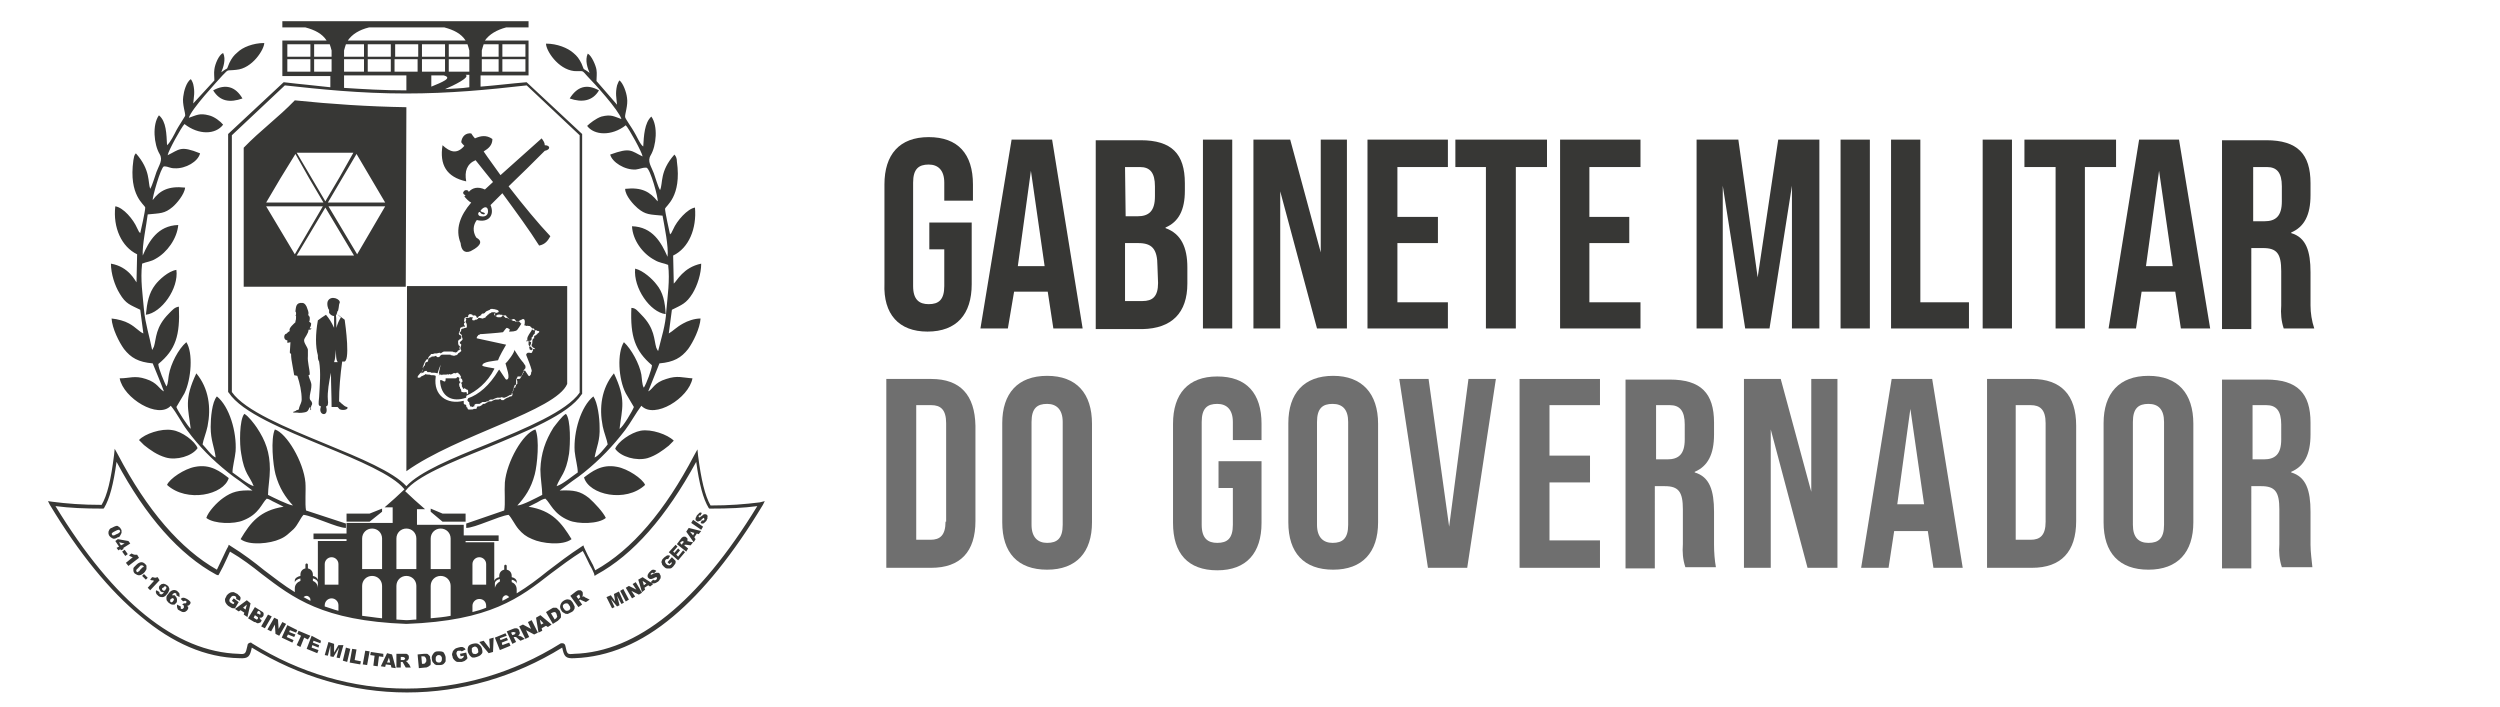 <?xml version="1.0" encoding="utf-8"?>
<!-- Generator: Adobe Illustrator 27.9.3, SVG Export Plug-In . SVG Version: 9.03 Build 53313)  -->
<svg version="1.1" id="logo" xmlns="http://www.w3.org/2000/svg" xmlns:xlink="http://www.w3.org/1999/xlink" x="0px" y="0px"
	 viewBox="0 0 401.1 113.5" style="enable-background:new 0 0 401.1 113.5;" xml:space="preserve">
<style type="text/css">
	.st0{fill:#373735;}
	.st1{fill:#6F6F6F;}
</style>
<g>
	<path class="st0" d="M148.8,53.2c4.7,0,7.1-2.8,7.1-7.6v-9.9h-6.8v4.3h2.4v5.9c0,2.2-0.9,2.9-2.5,2.9c-1.5,0-2.5-0.7-2.5-2.9V29.3
		c0-2.2,0.9-2.9,2.5-2.9c1.5,0,2.5,0.9,2.5,2.9v2.9h4.6v-2.6c0-4.9-2.4-7.6-7.1-7.6s-7.1,2.8-7.1,7.6v15.9
		C141.7,50.4,144.2,53.2,148.8,53.2z"/>
	<path class="st0" d="M148.8,53.2L148.8,53.2L148.8,53.2z"/>
	<path class="st0" d="M162.7,46.8h5.4l0.9,5.9h4.7l-4.9-30.3h-6.5l-5,30.3h4.4L162.7,46.8z M165.4,27.4l2.2,15.3h-4.3L165.4,27.4z"
		/>
	<path class="st0" d="M190.5,45.5L190.5,45.5v-2.6c0-3.2-1-5.4-3.5-6.3v-0.1c2.1-0.9,3.1-2.8,3.1-5.9v-1.2c0-4.7-2.1-6.9-7.1-6.9
		h-7.2v30.3h7.5C188,52.7,190.5,50.2,190.5,45.5z M180.5,26.8h2.4c1.6,0,2.4,0.9,2.4,3.1v1.6c0,2.4-1,3.2-2.8,3.2h-1.9L180.5,26.8
		L180.5,26.8z M185.8,45.4c0,2.2-0.9,2.9-2.5,2.9h-2.8V39h2.1c2.2,0,3.1,0.9,3.1,3.7L185.8,45.4z"/>
	<rect x="193" y="22.4" class="st0" width="4.7" height="30.3"/>
	<polygon class="st0" points="216.1,52.7 216.1,22.4 211.9,22.4 211.9,40.5 207,22.4 201.1,22.4 201.1,52.7 205.4,52.7 205.4,30.7 
		211.3,52.7 	"/>
	<polygon class="st0" points="232.3,48.5 224.2,48.5 224.2,39 230.7,39 230.7,34.8 224.2,34.8 224.2,26.8 232.3,26.8 232.3,22.4 
		219.4,22.4 219.4,52.7 232.3,52.7 	"/>
	<polygon class="st0" points="248.2,22.4 233.5,22.4 233.5,26.8 238.4,26.8 238.4,52.7 243.2,52.7 243.2,26.8 248.2,26.8 	"/>
	<polygon class="st0" points="263.2,48.5 255,48.5 255,39 261.4,39 261.4,34.8 255,34.8 255,26.8 263.2,26.8 263.2,22.4 250.3,22.4 
		250.3,52.7 263.2,52.7 	"/>
	<polygon class="st0" points="283.9,52.7 287.5,29.8 287.5,52.7 291.9,52.7 291.9,22.4 285.3,22.4 282,44.5 278.9,22.4 272.2,22.4 
		272.2,52.7 276.4,52.7 276.4,29.8 280,52.7 	"/>
	<rect x="295.3" y="22.4" class="st0" width="4.7" height="30.3"/>
	<polygon class="st0" points="308.1,22.4 303.4,22.4 303.4,52.7 315.9,52.7 315.9,48.5 308.1,48.5 	"/>
	<rect x="318.1" y="22.4" class="st0" width="4.7" height="30.3"/>
	<polygon class="st0" points="339.5,22.4 324.8,22.4 324.8,26.8 329.8,26.8 329.8,52.7 334.5,52.7 334.5,26.8 339.5,26.8 	"/>
	<path class="st0" d="M343.2,22.4l-4.9,30.3h4.4l0.9-5.9h5.4l0.9,5.9h4.7l-5-30.3H343.2z M344.3,42.7l2.1-15.3l2.2,15.3
		C348.5,42.7,344.3,42.7,344.3,42.7z"/>
	<path class="st0" d="M361.5,39.8h1.6c2.2,0,2.9,0.9,2.9,3.7V49c-0.1,1.3,0,2.5,0.4,3.7h4.9c-0.4-1.2-0.6-2.5-0.6-3.7v-5.3
		c0-3.4-0.7-5.6-3.1-6.3v-0.1c2.1-0.9,3.1-2.8,3.1-6v-1.9c0-4.7-2.1-6.9-7.1-6.9h-7.1v30.3h4.7V39.8H361.5z M361.5,26.8h2.2
		c1.6,0,2.4,0.9,2.4,3.1v2.4c0,2.4-1,3.2-2.8,3.2h-1.8V26.8z"/>
	<path class="st1" d="M149.4,60.8L149.4,60.8h-7.2v30.3h7.2c4.7,0,7.1-2.6,7.1-7.5V68.3C156.4,63.4,154.1,60.8,149.4,60.8z
		 M151.7,83.7c0,2.2-0.9,2.9-2.4,2.9H147V65h2.4c1.5,0,2.4,0.7,2.4,2.9V83.7z"/>
	<path class="st1" d="M168,60.3c-4.7,0-7.2,2.8-7.2,7.6v15.9c0,4.9,2.5,7.6,7.2,7.6c4.7,0,7.2-2.8,7.2-7.6V68
		C175.2,63.1,172.7,60.3,168,60.3z M170.5,84.2c0,2.2-0.9,2.9-2.5,2.9c-1.5,0-2.5-0.9-2.5-2.9V67.7c0-2.2,0.9-2.9,2.5-2.9
		c1.5,0,2.5,0.9,2.5,2.9V84.2z"/>
	<path class="st1" d="M195.4,78.3h2.4v5.9c0,2.2-0.9,2.9-2.5,2.9c-1.5,0-2.5-0.7-2.5-2.9V67.7c0-2.2,0.9-2.9,2.5-2.9
		c1.5,0,2.5,0.9,2.5,2.9v2.9h4.6V68c0-4.9-2.4-7.6-7.1-7.6l0,0c-4.7,0-7.1,2.8-7.1,7.6v15.9c0,4.9,2.4,7.6,7.1,7.6
		c4.7,0,7.1-2.8,7.1-7.6V74h-6.9V78.3z"/>
	<path class="st1" d="M213.9,60.3c-4.7,0-7.2,2.8-7.2,7.6v15.9c0,4.9,2.5,7.6,7.2,7.6c4.7,0,7.2-2.8,7.2-7.6V68
		C221.1,63.1,218.5,60.3,213.9,60.3z M216.3,84.2c0,2.2-0.9,2.9-2.5,2.9c-1.5,0-2.5-0.9-2.5-2.9V67.7c0-2.2,0.9-2.9,2.5-2.9
		s2.5,0.9,2.5,2.9V84.2z"/>
	<polygon class="st1" points="232.5,84.5 229.2,60.8 224.5,60.8 229.1,91.1 235.4,91.1 240,60.8 235.6,60.8 	"/>
	<polygon class="st1" points="243.8,91.1 256.7,91.1 256.7,86.7 248.6,86.7 248.6,77.4 255.1,77.4 255.1,73.1 248.6,73.1 248.6,65 
		256.7,65 256.7,60.8 243.8,60.8 	"/>
	<path class="st1" d="M275,87.4v-5.3c0-3.4-0.7-5.6-3.1-6.3v-0.1c2.1-0.9,3.1-2.8,3.1-6v-1.9c0-4.7-2.1-6.9-7.1-6.9h-7.1v30.3h4.7
		V78h1.6c2.2,0,2.9,0.9,2.9,3.7v5.6c-0.1,1.3,0,2.5,0.4,3.7h4.9C275.1,89.9,275,88.6,275,87.4z M270.3,70.5c0,2.4-1,3.2-2.8,3.2
		h-1.8V65h2.2c1.6,0,2.4,0.9,2.4,3.1V70.5z"/>
	<polygon class="st1" points="290.6,78.9 285.7,60.8 279.8,60.8 279.8,91.1 284.1,91.1 284.1,68.9 290,91.1 294.8,91.1 294.8,60.8 
		290.6,60.8 	"/>
	<path class="st1" d="M303.5,60.8l-4.9,30.3h4.4l0.9-5.9h5.4l0.9,5.9h4.7l-4.9-30.3C310.1,60.8,303.5,60.8,303.5,60.8z M304.4,80.9
		l2.1-15.3l2.2,15.3H304.4z"/>
	<path class="st1" d="M326,60.8L326,60.8h-7.2v30.3h7.2c4.7,0,7.1-2.6,7.1-7.5V68.3C333.1,63.4,330.7,60.8,326,60.8z M328.2,83.7
		c0,2.2-0.9,2.9-2.4,2.9h-2.4V65h2.4c1.5,0,2.4,0.7,2.4,2.9V83.7z"/>
	<path class="st1" d="M344.7,60.3c-4.7,0-7.2,2.8-7.2,7.6v15.9c0,4.9,2.5,7.6,7.2,7.6c4.7,0,7.2-2.8,7.2-7.6V68
		C351.9,63.1,349.4,60.3,344.7,60.3z M347.2,84.2c0,2.2-0.9,2.9-2.5,2.9s-2.5-0.9-2.5-2.9V67.7c0-2.2,0.9-2.9,2.5-2.9
		s2.5,0.9,2.5,2.9V84.2z"/>
	<path class="st1" d="M370.7,87.4v-5.3c0-3.4-0.7-5.6-3.1-6.3v-0.1c2.1-0.9,3.1-2.8,3.1-6v-1.9c0-4.7-2.1-6.9-7.1-6.9h-7.1v30.3h4.7
		V78h1.6c2.2,0,2.9,0.9,2.9,3.7v5.6c-0.1,1.3,0,2.5,0.4,3.7h4.9C370.9,89.9,370.7,88.6,370.7,87.4z M366,70.5c0,2.4-1,3.2-2.8,3.2
		h-1.8V65h2.2c1.6,0,2.4,0.9,2.4,3.1V70.5z"/>
</g>
<path class="st0" d="M26.8,77.8c0.4-1,2.8-2.6,4.5-2.9c2.5-0.5,4.1,0.8,5.4,1.8C35.9,79.4,30,80.7,26.8,77.8z M31.7,71.9
	c-0.4-1.1-2.5-2.7-4.1-2.9c-1.7-0.3-4.4,0.6-5.3,1.6l0.8,0.8c1,0.8,2.1,1.6,3.5,2C28.3,73.9,30.8,73.2,31.7,71.9z M24.9,45.7
	c-1,1.3-1.3,2.8-1.5,4.8c2.5-0.3,5.3-4.2,4.9-7.2C27,43.5,25.5,44.9,24.9,45.7z M17.8,42.3c0,1.6,0.6,3.5,1.4,4.8
	c1,1.7,1.7,1.8,3.3,2.6l0.5,3.8c-0.7-0.3-1.2-1-2.3-1.6c-0.7-0.4-1.8-0.7-2.8-0.8c0.1,1.6,1.2,3.8,2,4.9c1.1,1.4,2.3,2.1,4.6,2.3
	c0.6,1.5,1.3,3.1,1.8,4.5c-0.8-0.4-1-1.4-2.9-2c-1.8-0.6-2.6-0.1-4.2-0.1c0.6,3.2,6.2,6.6,8.2,4.4c1,1.2,1.7,2.7,2.6,3.9
	c2,2.7,4,4.7,6.6,6.8c0.5,0.4,1.3,1,1.9,1.4l2,1.5c-2.2-0.1-3.3,0.2-4.7,1.2c-1,0.7-2.4,2.2-2.7,3.2c1.3,1,4.5,1,5.9,0.4
	c2.6-1,3-2.8,3.8-3.5c0.5,0.1,0.8,0.4,1.3,0.6l1.4,0.7c-3.8,0.6-5.3,2.5-6.9,5.2c1.4,1.1,4.8,0.7,6.3,0c1-0.4,1.5-1,2.2-1.6
	c0.7-0.7,1.1-1.8,1.6-2.3c1.6,0.2,5.4,2.1,6.8,2.1V84l-6.4-2.1c-0.2-1.1,0-3.2-0.1-4.5c-0.3-3.3-3-7.9-4.9-8.5
	c-0.7,1.5-0.3,5.7,0.1,7.2c0.6,2.2,1.6,3.7,2.8,5c-0.8-0.1-3.2-1.3-4-1.7c0-1.1,0.3-2.7,0.3-4.1c0-2.7-0.7-4.6-2.1-6.7
	c-0.4-0.6-1.4-1.9-2-2.2c-0.8,0.9-0.8,4.9-0.5,6.4c0.5,3.3,1.4,3.6,2,5.2c-1-0.3-2.5-1.6-3.4-2.2c0-0.9,0.4-2.3,0.5-3.4
	c0.2-3.1-1-7.2-3-8.8c-0.8,0.9-1,3.5-1,4.9c0,2.2,0.6,3.2,0.8,4.9c-0.6-0.2-1.6-1.6-2.1-2.1c0.1-0.7,0.6-1.9,0.8-2.9
	c0.6-3,0.2-6.1-1.8-8.5c-2,4.2-1.3,5.6-0.9,8.9c-0.4-0.3-2.1-2.9-2.3-3.5l1.3-2.2c1.1-2.3,1.4-6.5,0.3-8.2c-1.3,1.1-2.5,3.5-2.8,5.2
	C27,60.5,27,61.6,26.7,62c-0.3-0.6-1.3-2.9-1.3-3.6c2.8-2.3,3.5-4.6,3.3-9.2c-0.7,0.1-1,0.5-1.6,1.1c-2.2,2.2-2,4-2.4,5.3L24.5,56
	c0,0,0,0.1-0.1,0.1c-0.4-2.1-1.1-4.2-1.3-6.4c-0.2-2.4-0.6-4.8-0.3-7.4c0.7-0.3,1.4-0.3,2.2-0.8c1.8-1,3.4-3.2,3.6-5.4
	c-3.3,0.1-4.7,2.6-5.7,4.9c-0.1-1.7,0.6-4.9,0.8-6.6c2-0.2,2.7-0.1,4-1.2c0.6-0.5,1.9-2,2-3.1c-2.7-0.3-4.1,0.5-5.2,2
	c-0.1-0.3,1.3-5.3,1.8-5.4h0.2c0.4,0,0.8,0.3,1.5,0.3c1.8,0.1,3.8-1.1,4.1-2.4c-3.2-1.3-3.3-0.6-5.2,0.3c0.1-0.7,2.2-4.5,2.7-5
	c2.3,1.8,5,1.7,6.2,0.1c-0.4-0.5-1.4-1.3-2.3-1.5c-1.5-0.4-2,0-3.2,0.4c0.4-1.4,4.5-5.8,5.4-6.8c1.1-1.1,0.5-0.7,2.2-0.9
	c2.6-0.2,4.5-3.3,4.5-4.3c-1.8,0-3.5,0.7-4.3,1.5c-0.6,0.5-0.9,0.9-1.3,1.7c-0.6,1.4,0,0.5-1.3,1.5c0.3-0.7,0.8-2.1,0.3-3.1
	c-0.7,0.3-1.3,1.8-1.4,2.6c-0.1,0.7,0,1.1,0,1.8L31,16.6c0.1-1.1,0.3-1.8,0-3.1c-0.1-0.3-0.1-0.3-0.2-0.5s-0.1-0.2-0.2-0.3
	c-0.7,0.5-1.1,1.9-1.2,2.8c-0.2,1.2,0.4,2.7,0.3,3.1c-0.1,0.2-1.2,1.9-1.4,2.3c-0.3,0.6-1,2-1.5,2.4c-0.1-1.8-0.1-3.8-1.3-4.8
	c-1.1,1.5-0.8,4.7,0.1,6.2c0.6,1-0.1,1.8-0.5,2.9c-0.3,0.8-0.6,2-1,2.7c-0.4-1,0.1-3-2.3-5.7c-0.3,0.3-0.3,0.6-0.4,1.1
	c-0.8,5.7,1.8,7.1,1.9,7.6c0,0.6-0.7,3.7-0.8,4.1l-0.1-0.1l-0.1-0.1L22,36.6c-0.6-1.4-2.2-3.3-3.5-3.5c-0.4,3.4,1,6.5,3.5,7.7
	l-0.1,4.5C21.7,45.1,20.7,42.8,17.8,42.3z M34.2,14.5c1.1,1.8,2.7,2,4.7,1.3C37.8,13.9,36.2,13.4,34.2,14.5z M93.7,76.6
	c0.8,2.8,6.7,4.1,9.8,1.2c-0.4-1-2.8-2.6-4.5-2.9C96.5,74.4,94.9,75.7,93.7,76.6z M107.3,71.5l0.8-0.8c-1-1-3.6-1.9-5.3-1.6
	c-1.6,0.3-3.7,1.8-4.1,2.9c0.9,1.3,3.4,2,5.2,1.5C105.2,73.1,106.3,72.3,107.3,71.5z M106.8,50.4c-0.1-1.9-0.4-3.5-1.5-4.8
	c-0.6-0.8-2.1-2.2-3.4-2.5C101.6,46.2,104.3,50.1,106.8,50.4z M92.1,11.4c1.7,0.1,1.1-0.3,2.2,0.9c1,1,5,5.4,5.4,6.8
	c-1.2-0.4-1.6-0.8-3.2-0.4c-0.9,0.3-1.9,1.1-2.3,1.5c1.1,1.5,3.9,1.7,6.2-0.1c0.5,0.5,2.6,4.3,2.7,5c-1.9-0.9-1.9-1.5-5.2-0.3
	c0.3,1.2,2.3,2.5,4.1,2.4c0.7-0.1,1.1-0.3,1.5-0.3h0.2c0.6,0,2,5.1,1.8,5.4c-1.2-1.5-2.5-2.3-5.2-2c0,1.1,1.4,2.6,2,3.1
	c1.3,1.1,2,1,4,1.2c0.3,1.7,1,5,0.8,6.6c-1-2.3-2.4-4.8-5.7-4.9c0.1,2.2,1.7,4.4,3.6,5.4c0.8,0.5,1.5,0.5,2.2,0.8
	c0.3,2.5-0.1,5-0.3,7.4c-0.1,2.3-0.8,4.3-1.3,6.4l-0.1-0.1l-0.2-0.4c-0.4-1.3-0.2-3.1-2.4-5.3c-0.6-0.6-0.9-1.1-1.6-1.1
	c-0.2,4.6,0.6,6.9,3.3,9.2c0,0.6-0.9,3-1.3,3.6c-0.3-0.4-0.3-1.5-0.4-2.1c-0.3-1.7-1.6-4.1-2.8-5.2c-1.1,1.7-0.9,5.9,0.3,8.2
	l1.3,2.2c-0.2,0.6-1.8,3.3-2.3,3.5c0.4-3.3,1.1-4.7-0.9-8.9c-2,2.4-2.4,5.5-1.8,8.5c0.2,1,0.7,2.2,0.8,2.9c-0.4,0.5-1.5,1.9-2.1,2.1
	c0.3-1.7,0.9-2.7,0.8-4.9c0-1.4-0.3-3.9-1-4.9c-2,1.6-3.2,5.7-3,8.8c0.1,1.1,0.5,2.5,0.5,3.4c-0.9,0.6-2.4,1.9-3.4,2.2
	c0.6-1.6,1.5-2,2-5.2c0.2-1.5,0.3-5.5-0.5-6.4c-0.6,0.3-1.6,1.7-2,2.2c-1.3,2.1-2,4.1-2.1,6.7c0,1.4,0.3,3,0.3,4.1
	c-0.8,0.4-3.2,1.7-4,1.7c1.2-1.3,2.2-2.7,2.8-5c0.4-1.5,0.8-5.7,0.1-7.2c-2,0.6-4.6,5.2-4.9,8.5c-0.1,1.4,0.1,3.4-0.1,4.5L74.8,84
	v0.7c1.4,0,5.2-1.9,6.8-2.1c0.5,0.5,1,1.6,1.6,2.3c0.6,0.7,1.2,1.2,2.2,1.6c1.5,0.7,4.9,1.1,6.3,0c-1.6-2.6-3.1-4.6-6.9-5.2l1.4-0.7
	c0.5-0.3,0.8-0.5,1.3-0.6c0.8,0.7,1.3,2.5,3.8,3.5c1.4,0.6,4.7,0.6,5.9-0.4c-0.4-0.9-1.8-2.4-2.7-3.2c-1.4-1.1-2.4-1.3-4.7-1.2
	l2-1.5c0.6-0.4,1.4-1,1.9-1.4c2.6-2.1,4.6-4.2,6.6-6.8c0.9-1.2,1.7-2.7,2.6-3.9c2.1,2.2,7.6-1.2,8.2-4.4c-1.6-0.1-2.4-0.5-4.2,0.1
	c-2,0.6-2.1,1.6-2.9,2c0.6-1.5,1.2-3,1.8-4.5c2.3-0.2,3.5-0.9,4.6-2.3c0.8-1.1,1.9-3.3,2-4.9c-1,0-2.1,0.4-2.8,0.8
	c-1.1,0.6-1.6,1.2-2.3,1.6l0.5-3.8c1.6-0.8,2.3-1,3.3-2.6c0.8-1.3,1.4-3.2,1.4-4.8c-2.9,0.6-3.9,2.8-4.4,3.2L108,41
	c2.5-1.2,3.8-4.3,3.5-7.7c-1.2,0.2-2.9,2.1-3.5,3.5l-0.3,0.6l-0.1,0.1l-0.1,0.1c-0.1-0.4-0.8-3.6-0.8-4.1c0.1-0.5,2.7-1.9,1.9-7.6
	c0-0.4-0.1-0.8-0.4-1.1c-2.4,2.7-1.8,4.6-2.3,5.7c-0.4-0.7-0.7-1.9-1-2.7c-0.4-1.1-1.1-1.9-0.5-2.9c0.9-1.5,1.2-4.7,0.1-6.2
	c-1.1,1-1.2,3.1-1.3,4.8c-0.5-0.3-1.1-1.8-1.5-2.4c-0.2-0.4-1.4-2.1-1.4-2.3c-0.1-0.4,0.5-1.9,0.3-3.1c-0.1-0.9-0.6-2.3-1.2-2.8
	c-0.1,0.1-0.1,0.1-0.2,0.3s-0.1,0.3-0.2,0.5c-0.3,1.3-0.1,2,0,3.1L95.7,13c0-0.7,0.1-1.1,0-1.8s-0.8-2.3-1.4-2.6
	c-0.5,1.1,0,2.4,0.3,3.1c-1.3-1-0.7-0.1-1.3-1.5C92.9,9.4,92.6,9,92,8.5C91.1,7.7,89.4,7,87.6,7C87.6,8.1,89.5,11.1,92.1,11.4z
	 M96.1,14.5c-2-1.1-3.5-0.6-4.7,1.3C93.4,16.5,95.1,16.2,96.1,14.5z M49.9,61.4c-0.1-0.4-0.3-0.7-0.4-1.2l0.2-0.1c0-0.9-0.4-2-0.3-3
	c0-0.3,0-0.7,0-1c-0.1-0.5-0.7-1.1-0.6-1.6c0.1-0.4,0.7-1,0.7-1.6c0.3,0,0.4,0,0.5-0.3c-0.1,0.1,0,0.1-0.3,0.1
	c0-0.2,0.2-0.3,0.2-0.6c0.1-0.3-0.1-0.3-0.3-0.5c0-0.1,0.1,0,0.1-0.5l0,0l0,0l0,0c0-0.5-0.1-0.2-0.2-0.5c-0.1-0.2,0-0.1,0-0.4
	c0-0.1-0.1-0.5-0.2-0.7c-0.1-0.4-0.4-0.9-0.8-0.9c-1.1-0.1-1,0.8-1.1,1.3c0,0.2,0,0.1,0,0.1s0.1,0,0.1,0.3c0,0.2,0,0.2-0.1,0.3
	c0.1,0.2,0.1-0.1,0.1,0.1c0,0.2,0,0.7-0.1,0.8l0,0l0,0v0.2c-0.2,0.2-1.2,1-0.9,1.4l-0.3,0.2c-0.1,0.1,0,0-0.1,0.1
	c-0.1,0.2-0.3,0.1-0.4,0.3c-0.2,0.3-0.1,0.9,0.4,0.9V55c0.2,0,0.4-0.1,0.5-0.1c0,0.4-0.1,1.3-0.1,1.6s0.1,0.1,0.2,0.3
	c0,0.7,0.1,1.1,0.2,1.7c0.1,0.6,0.2,1.1,0.3,1.7l0.5,0.1c0.4,1.2,0.7,2.5,0.7,3.8c0,0.5-0.3,0.9-0.4,1.3c-0.1,0.4,0,0.3-0.4,0.4
	C47.4,66,47.2,66,47,66.1l0.1,0.1c0.1,0,0.1,0,0.2,0c0.1,0,0.2,0,0.4,0l0,0l0,0l0,0l0,0l0,0c0.3,0.1,1.1,0,1.4-0.1
	c0.5-0.2,0.4-0.7,0.7-0.8v0.5c0.2-0.1,0.1,0.1,0.1-0.2c0-0.1,0-0.1,0-0.3c0-0.3,0.4-0.4,0-1C49.3,63.9,50.2,62.3,49.9,61.4z
	 M55.7,65.3c0.1,0.1,0.1,0.3-0.2,0.4s-0.6,0.1-0.9,0c-0.3-0.1-0.3-0.4-0.5-0.4c-0.3,0-0.6,0-0.9,0c0-1.8-0.1-3.6-0.1-5.5
	c-0.3,1.4-0.6,3.1-0.5,4.3c0.1,0.7,0,1.1-0.3,1.1c0.6,1.8-1.4,1.5-0.8,0c-0.5-0.1-0.4-0.4-0.3-1.5c0.1-2,0.3-3.9,0-5.7
	C51,57.7,51,57.4,51,57c-0.4-1.4-0.4-3.4,0-5.6c0.4-0.3,0.8-0.6,1.3-0.9c0.5,0.6,0.9,1.2,1.3,2.1c0-0.6,0-1.2,0-1.9
	c-0.3,0-0.6-0.2-0.8-0.5c0-0.2,0-0.3,0-0.5c-0.2-0.1-0.4-1-0.2-1.4c0.5-1,2.1-0.3,1.9,0.3c-0.2,0.3-0.1,1.3-0.4,1.4
	c0,0.2,0,0.2-0.1,0.4c0,0,0,0.1-0.1,0.2c0.1,0.6,0,1.3,0.1,2c0.1-0.6,0.4-1.2,0.7-1.7c-0.2-0.1-0.5-0.4-0.6-0.5
	c0.4,0.3,0.8,0.6,1.2,0.9c0.1,0.7,1,7.1-0.2,6.7c-0.1,0-0.1,0-0.2,0c-0.3,2.1-0.5,4.5-0.5,6.4c0.3,0.2,0.3,0.3,0.6,0.5
	C55.2,65.1,55.5,65.3,55.7,65.3z M54.2,58.1c-0.3-0.3-0.3-1.2-0.3-2c-0.1,0.8-0.1,1.5-0.3,2C53.7,58.1,54,58.1,54.2,58.1z M71,23.3
	c1.2,1.1,2.3,1.5,3.5,0.1c-0.2-0.2-0.4-0.4-0.5-0.6c0.1-0.9,0.7-1.5,1.6-1.4c0.2,0.3,0.4,0.6,0.6,0.8c0.9-0.4,1.8-0.6,2.8,0.1
	c0,1-0.6,1.5-1.4,2c0.8,1.2,1.8,2.5,2.7,3.8c2.2-2,4.4-3.9,6.6-5.9c0.3,0.4,0.5,0.7,0.5,1.1c0.9,0,1,0.7,0,0.9
	c-1.9,1.9-3.8,3.8-5.8,5.7c2.4,3.1,4.8,6,6.7,8c-0.4,0.7-0.8,1.3-1.8,1.5C85,37,82.8,34,80.6,31c-0.6,0.6-1.3,1.3-1.9,1.9
	c0.7,1.6-0.3,2.9-2.2,2.4c-0.6,0.8-0.7,1.8-0.1,2.8c0.5,0.3,1,0.7,0.3,1.4c-0.3,0.3-0.8,0.6-1.2,0.8c-1,0.4-1.5-0.2-1.6-1.3
	c-0.9-2.2-0.1-4.4,1.7-6.5c-0.3-0.1-0.9-0.7-1.1-1l0.2-0.2c-0.2,0-0.4-0.2-0.4-0.4c0.1-0.2,0.2-0.4,0.5-0.4c0.2,0,0.4,0.1,0.4,0.3
	l0,0c0.6-0.7,1.5-0.9,2.6-0.4c0.4-0.4,0.9-0.8,1.3-1.2c-1-1.2-1.9-2.4-2.8-3.5c-1.4,0.6-1.8,1.8-1.5,3.4
	C71.6,28.4,70.5,26.4,71,23.3z M78.3,33.9c0-0.9-0.7-0.8-1.2-0.1c0,0.1,0.1,0.2,0.5,0.3c0.3,0.1,0.2,0.3,0,0.3
	c-0.4-0.1-0.4-0.1-0.6-0.4c-0.4,0-0.4,0.7,0.2,0.7C77.6,34.8,78.3,34.7,78.3,33.9z M65.2,17.2L65.1,46h-26c0-7.2,0-15.1,0-22.3
	c2.7-2.8,5.5-4.8,8.2-7.6C53.1,16.7,59.1,17.1,65.2,17.2z M47.6,24.5l2.3,3.9l2.3,3.9l2.3-3.9l2.2-3.9h-4.6H47.6z M42.7,32.5h4.6
	h4.6l-2.3-3.9l-2.2-3.9L45,28.6L42.7,32.5z M47.3,40.8l4.5-7.7h-9.1L47.3,40.8z M56.8,41l-4.6-7.7L47.6,41H56.8z M61.8,33.1h-9.1
	l4.6,7.7L61.8,33.1z M61.8,32.5l-2.3-3.9l-2.3-3.9l-2.3,3.9l-2.3,3.9h4.6H61.8z M61.3,81.6l-2,0.8h-3.7v1.3h3.7l2-1.6V81.6z
	 M69.1,82.1l1.9,1.6h3.7v-1.3H71l-1.9-0.8V82.1z M74.8,62.9C74.7,62.9,74.7,62.9,74.8,62.9C74.7,62.9,74.7,62.9,74.8,62.9L74.8,62.9
	c-0.2,0-0.3,0.1-0.6,0c0,0,0,0-0.1,0C74,62.8,74,62.8,74,62.7c0-0.1,0-0.2-0.1-0.3s-0.1-0.2-0.1-0.3l0,0l0,0c0,0,0,0-0.1-0.1
	c0,0,0,0,0-0.1c-0.1-0.2,0-0.5,0.2-0.6l0,0c-0.2-0.1-0.3-0.2-0.2-0.6c0,0,0,0,0-0.1l0,0l0,0l0,0c-0.1,0-0.1,0-0.1-0.1l0,0l0,0
	c0,0-0.1,0.1-0.2,0h-0.1c0,0,0,0,0,0.1c-0.1,0.1-0.1,0.1-0.3,0.1h-0.1c0,0,0,0-0.1,0s-0.3,0-0.4,0s-0.1,0-0.3,0l0,0c0,0,0,0-0.1,0
	c0,0,0,0-0.1,0s-0.1,0-0.2,0h-0.1c-0.1,0-0.1,0-0.1,0v0.1c0,0.1,0,0.3-0.1,0.4h-0.1c-0.1,0-0.2-0.1-0.3-0.1c0,0,0-0.1-0.1-0.1
	s-0.1,0-0.2,0h-0.1c0.1,2.7,2,3.6,4.2,2.8c0-0.2,0-0.3,0.1-0.4c0,0,0,0,0-0.1s0.1-0.1,0.1-0.1l0,0c0,0,0,0-0.1,0
	C74.9,62.9,74.8,62.9,74.8,62.9z M84.5,54.8c0.1,0,0.2-0.2,0.3-0.1c0.1,0,0.4,0.2,0.4,0.2c0.1,0.1-0.2,0.7-0.3,0.8
	c0,0.1,0.1,0.3,0.1,0.4c0.1,0,0.1,0,0.3,0.1l0,0c0-0.1,0.1-0.2,0.3-0.2c0.1,0,0.1,0,0.1,0c0.1,0,0.1,0,0.2,0c0,0,0,0,0.1,0l0,0
	c0,0,0,0-0.1,0s-0.1-0.1-0.1-0.1l-0.2-0.1c-0.1-0.1-0.2-0.1-0.2-0.2l0,0c0,0-0.1,0-0.1-0.1v-0.1c0-0.1,0-0.2,0.1-0.3c0,0,0,0,0-0.1
	c0-0.2,0-0.6,0.2-0.7l0,0h0.1c0-0.1,0-0.2,0-0.3l0,0l0,0c0,0,0-0.2,0.3-0.2c0-0.1,0.1-0.1,0.2-0.2l0,0c0-0.1,0.1-0.1,0.2-0.2
	c0,0,0,0,0.1-0.1c0-0.1,0-0.1,0.1-0.1l0,0c-0.1,0-0.1,0-0.2-0.1l0,0l0,0c0,0,0,0-0.1,0s-0.1,0-0.2-0.1c-0.1,0-0.2,0-0.3,0h-0.1l0,0
	l0,0l0,0c-0.1,0-0.2,0-0.2-0.1h-0.1l0,0h-0.1V53c-0.2,0.3-0.7,1-0.7,1.3c0,0.1,0,0.3,0,0.4C84.3,54.4,84.5,54.8,84.5,54.8z
	 M81.1,58.3c0.1,0.5,0.9,2.5,0.2,2.6c-0.1,0-0.1,0-0.2-0.1c-0.3-0.5-0.7-1-1-1.5C80,59.4,80,59.4,80,59.4c-1.5,2.5-3.2,3.9-4.9,4.5
	l0,0c0,0.1,0,0.1-0.1,0.2c0,0,0,0,0,0.1c0,0,0,0,0,0.1l0,0c0.1,0,0.1,0.1,0.1,0.1s0,0,0.1,0.1c0.1,0,0.1,0.1,0.1,0.2l0,0v0.1v0.1
	c0.1,0,0.1,0.1,0.1,0.2c0,0,0,0,0,0.1c0,0,0,0,0.1,0h0.1c0,0,0.1,0,0.1,0.1c0.1,0,0.1,0,0.1,0s0.1-0.1,0.2-0.1c0,0,0,0,0.1,0
	c0,0,0,0,0-0.1s0-0.2,0.1-0.2c0.1-0.1,0.1-0.1,0.2-0.1l0,0c0.1,0,0.1,0,0.2,0l0,0c0,0,0.1,0,0.2,0h0.1c0.1,0,0.1-0.1,0.2-0.1
	c0.1-0.1,0.2-0.1,0.3-0.2c0.1,0,0.1,0,0.2,0s0.1,0,0.2,0c0,0,0,0,0.1,0c0.1-0.1,0.2-0.1,0.3-0.1c0.1,0,0.1-0.1,0.2-0.1
	c0,0,0.1,0,0.1-0.1c0.1-0.1,0.2-0.1,0.4-0.1H79c0,0,0,0,0.1,0c0.1-0.1,0.6-0.3,0.7-0.3l0,0h0.1c0.1,0,0.1,0,0.2,0s0.1,0,0.2,0l0,0
	c0.1-0.1,0.3-0.1,0.4,0h0.1c0.1,0,0.1,0,0.2,0c0.1-0.1,0.3-0.1,0.4-0.2c0.1,0,0.1-0.1,0.2-0.1s0.1,0,0.1-0.1c0,0,0,0,0.1,0l0.3-0.1
	c0,0,0-0.1,0-0.2c0-0.1,0.1-0.1,0.1-0.1l0,0l0,0l0,0c0-0.1,0-0.2,0.1-0.3c0,0,0,0,0-0.1l0.1-0.3c0-0.1,0-0.1,0.1-0.2l0,0V62
	c0-0.1,0-0.1,0.1-0.2c0.1-0.1,0.2-0.1,0.3-0.1c0,0,0-0.1,0.1-0.1l0,0c0,0,0,0,0-0.1v-0.1c0-0.1,0-0.1,0-0.2l0,0c0,0,0,0,0-0.1
	c-0.1-0.1-0.1-0.1-0.1-0.2c0-0.1,0-0.1,0-0.2c0-0.1,0.1-0.1,0.1-0.1s0,0,0-0.1s0.1-0.1,0.2-0.1c0.2,0,0.3,0,0.4,0h0.1c0,0,0,0,0-0.1
	l0.1-0.2c0,0,0,0,0-0.1s0.1-0.1,0.2-0.2l0,0c0-0.1,0-0.1,0-0.2c0-0.1,0-0.2,0.1-0.3c0,0,0,0,0.1-0.1l0,0l0,0c0-0.1,0.1-0.1,0.1-0.1
	s0,0,0-0.1s0-0.1,0-0.2c0,0,0,0,0-0.1c-0.1-0.2-0.3-0.4-0.4-0.6L83.8,58c-0.5-0.6-0.9-1.3-1.3-1.9C82.7,56.4,81.4,58.1,81.1,58.3z
	 M73.5,54.9C73.5,54.8,73.5,54.8,73.5,54.9C73.5,54.9,73.5,54.9,73.5,54.9z M65.2,75.6c0-9.9,0.1-19.8,0.1-29.7c8.6,0,17.1,0,25.7,0
	c0,5.2,0,10.5,0,15.7C89.2,65.9,73.3,69.8,65.2,75.6z M67,60.5c0,0.1,0.1,0.1,0.2,0.1c0.2,0,0.3-0.1,0.3-0.1c0-0.1,0.1-0.1,0.3-0.2
	c0.2-0.1,0.2-0.1,0.4-0.2c0,0,0,0,0.1-0.1c0.1,0.1,0.2,0.1,0.5,0.1c0.1,0,0.1,0,0.1,0c0.1,0,0.2,0.1,0.3,0.1c0.1,0,0.3,0,0.3,0
	c0.1,0,0.2,0,0.4,0.1c0,0.1,0,0.1,0,0.2l0,0c-0.4,2.9,1.8,4.5,4.5,3.8c0,0.1,0,0.3,0,0.4l0,0l0,0c0,0.1,0.1,0.2,0.2,0.2h0.1
	c0,0,0,0.1,0.1,0.1v0.1c0,0.2,0.1,0.3,0.2,0.3c0,0.1,0,0.3,0.2,0.3c0.1,0,0.2,0,0.3,0h0.1c0.2,0,0.3,0,0.4-0.1c0.1,0,0.1,0,0.2,0
	s0.2,0,0.2,0s0.1-0.1,0.1-0.2s0.1-0.1,0.1-0.2c0.1,0,0.1,0,0.2,0h0.1c0.3-0.1,0.4-0.2,0.5-0.3l0.1-0.1h0.1c0.1,0,0.2,0,0.3-0.1l0,0
	c0,0,0.1,0,0.1-0.1l0,0l0,0h0.1c0.1,0,0.1,0,0.1-0.1l0,0c0.1,0,0.2-0.1,0.2-0.1c0.1,0,0.1,0,0.2,0c0.2,0,0.3,0,0.4-0.1
	c0,0,0.4-0.2,0.5-0.2s0.1,0,0.2,0h0.1c0.2,0,0.3,0,0.4-0.1l0,0c0,0,0,0,0.1,0l0,0c0,0,0,0.1,0.1,0.1c0,0.1,0.1,0.1,0.2,0.1h0.1
	c0.1,0,0.1,0,0.2-0.1s0.2-0.1,0.3-0.2c0.1,0,0.1-0.1,0.2-0.1h0.1c0,0,0.1,0,0.1-0.1l0.3-0.1H82l0,0c0.1,0,0.3-0.2,0.2-0.4v-0.1l0,0
	c0-0.1,0-0.1,0-0.2l0,0l0.1-0.1l0,0l0.1-0.3c0,0,0,0,0-0.1s0.1-0.1,0.1-0.2c0,0,0,0,0.1,0l0,0c0.1,0,0.1-0.1,0.1-0.2l0,0l0,0
	c0,0,0.1-0.1,0.1-0.3l0,0v-0.1v-0.1c0-0.1,0-0.2,0-0.2V61v-0.1c0,0,0,0,0-0.1c0.1,0,0.2,0,0.3,0c0.3,0,0.4,0,0.5-0.4l0.1-0.2
	c0.1,0,0.2-0.1,0.2-0.3c0-0.1,0-0.2,0-0.2s0.1,0,0.1-0.1c0.1,0,0.1-0.1,0.1-0.1c0.1,0,0.1-0.1,0.1-0.1c0.2,0.3,0.4,0.6,0.6,0.9
	c0.1,0,0.1,0.1,0.2,0c0,0,0-0.1,0.1-0.1l0.1-0.2c0,0,0,0,0-0.1c0,0,0-0.2,0.1-0.3v-0.2c-0.2-0.8-0.6-1.7-0.9-2.5l0,0l0,0
	c0.1-0.1,0.1-0.1,0.1-0.2c0.1,0,0.1-0.1,0.2-0.1h0.1c0,0,0.1,0,0.2,0s0.2,0.1,0.3,0c0.1-0.1,0.1-0.1,0.1-0.2
	c0.1-0.1,0.1-0.1,0.1-0.2c0-0.1,0-0.2-0.1-0.3s-0.1-0.1-0.2-0.2l-0.1-0.1l-0.2-0.1l0,0c0-0.1-0.1-0.1-0.1-0.2l0,0v-0.1
	c0,0,0-0.1,0-0.2c0-0.1,0-0.2,0-0.3c0.1,0,0.3,0,0.4-0.1s0.1-0.2,0.1-0.4v-0.1c0.1,0,0.2-0.1,0.2-0.2c0,0,0,0,0-0.1l0,0l0,0
	c0.1,0,0.1-0.1,0.1-0.1l0.1-0.1l0,0l0,0c0.1,0,0.1-0.1,0.1-0.2c0-0.1,0-0.1,0-0.1c0.1-0.2,0-0.3-0.1-0.5c0-0.1-0.1-0.1-0.3-0.1
	c0,0,0,0-0.1-0.1l-0.1-0.1l0,0l0,0c0,0,0,0-0.1-0.1s-0.2-0.1-0.3-0.1c-0.1,0-0.1,0-0.1,0l0,0c-0.1,0-0.1-0.1-0.2,0h-0.1l0,0l0,0
	c0,0-0.1-0.1-0.2-0.1c0,0,0,0-0.1,0c0.1-0.2,0.1-0.4,0.1-0.7c0-0.1-0.1-0.3-0.2-0.3h-0.1c-0.1,0-0.1,0-0.2,0.1c0,0,0,0-0.1,0
	c-0.1,0.1-0.4,0.2-0.6,0.4l0,0c0-0.1-0.1-0.1-0.1-0.1l0,0c0,0,0-0.1-0.1-0.1l0,0l-0.1-0.1c-0.1-0.2-0.3-0.3-0.6-0.1l0,0H82
	c-0.1-0.1-0.2-0.1-0.3-0.1c-0.1,0-0.2-0.1-0.2-0.1l0,0l0,0C81.4,51,81.4,51,81.2,51c0,0,0,0-0.1,0c0,0-0.1-0.1-0.2-0.2l0,0
	c-0.1-0.1-0.1-0.1-0.1-0.1s0,0-0.1-0.1s-0.2-0.1-0.3-0.1h-0.1c-0.2-0.1-0.3,0-0.5,0c-0.1,0.1-0.2,0.1-0.2,0.2c0,0-0.1,0-0.2-0.1l0,0
	c0,0-0.1,0-0.1-0.1l0,0c0,0,0,0,0-0.1l0,0v-0.1C80,50.1,80,50.1,80,50v-0.1c-0.1-0.2-0.4-0.2-0.7-0.3h-0.1c-0.1,0-0.2-0.1-0.5,0l0,0
	c0,0-0.1,0-0.1,0.1c-0.3,0.1-0.4,0.2-0.5,0.2l0,0l0,0l0,0c-0.1,0.1-0.3,0.2-0.3,0.3l0,0c-0.1,0-0.1,0.1-0.2,0.1
	c-0.2,0-0.3,0-0.4,0.2c0,0,0,0,0,0.1c0,0,0,0-0.1,0c0,0-0.1,0-0.1,0.1h-0.1c0,0-0.1,0-0.1,0.1l-0.1,0.1l0,0L76.6,51c0,0,0,0-0.1,0
	c0-0.2-0.2-0.4-0.3-0.4c0,0-0.1,0-0.2,0s-0.1,0.1-0.1,0.1c0-0.1-0.1-0.1-0.1-0.2l0,0l0,0c-0.2-0.1-0.3-0.1-0.4-0.1s-0.2,0.1-0.2,0.1
	c-0.1,0.1-0.1,0.3-0.1,0.4c-0.3-0.1-0.5,0-0.6,0.2v0.1v0.1c0,0.1-0.1,0.1,0,0.3c0,0,0,0.1,0.1,0.1c0,0,0,0.1-0.1,0.1
	c-0.1,0.2-0.1,0.3,0.1,0.5l0,0v0.1h-0.1h-0.1c-0.1,0-0.1,0-0.1,0c-0.1,0-0.1,0-0.1,0.1l0,0l0,0c-0.1,0-0.1,0-0.2,0
	c0,0-0.1,0-0.1,0.1c0,0-0.1,0.1-0.1,0.2c0,0.1,0,0.2,0,0.3l0,0l0,0c-0.1,0.1-0.3,0.4-0.1,0.6l0,0c0,0,0.1,0.1,0.2,0.1l0.1,0.1
	c0,0,0,0,0,0.1s0,0.1,0,0.2l0,0c0,0,0,0,0,0.1c0,0-0.1,0-0.1,0.1l0,0c0,0,0,0-0.1,0l-0.1,0.1c-0.1,0-0.1,0.1-0.1,0.1
	c-0.1,0-0.1,0.1-0.1,0.2c0,0.2,0,0.4,0.1,0.6c0.1,0.1,0.1,0.1,0.2,0.1l0,0c-0.1,0.3-0.1,0.5,0,0.6l0,0c0,0-0.1,0-0.2,0.1
	c-0.1,0-0.2,0.1-0.2,0.2c0,0,0,0-0.1,0.1h-0.1c-0.1,0.1-0.1,0.1-0.2,0c0,0-0.1,0-0.2,0c-0.1-0.1-0.2-0.1-0.4-0.1c-0.1,0-0.2,0-0.3,0
	c-0.1,0-0.2,0-0.3,0c-0.2,0-0.3,0-0.3,0c-0.1,0-0.2,0-0.3,0L71,56.5c-0.2,0.1-0.3,0.2-0.3,0.3l0,0c0,0,0,0,0-0.1s-0.1-0.1-0.2-0.1
	s-0.4,0.1-0.4,0.1H70h-0.1c-0.2,0-0.3,0-0.4,0.1l0,0l0,0c0,0-0.1,0-0.2,0h-0.1c0,0-0.1,0-0.1,0.1c0,0,0,0.1-0.1,0.1
	c0,0,0,0.1-0.1,0.1l-0.2,0.3c0,0.1,0,0.1,0,0.2c-0.1,0-0.2,0.1-0.3,0.1c0,0-0.1,0.1-0.1,0.2c-0.1,0.1-0.2,0.2-0.2,0.4
	c-0.1,0-0.1,0.1-0.1,0.1c0,0.1,0,0.1,0,0.1c0,0.1-0.1,0.1-0.1,0.2l0,0c-0.1,0.2-0.1,0.3,0,0.4c0,0.1,0,0.1-0.1,0.4l0,0
	C67,60.3,67,60.4,67,60.5z M67.6,59.9c0.1,0,0.1-0.1,0.2-0.1s0.1,0,0.2-0.1l0,0c0-0.1,0.2-0.2,0.4-0.2c0,0,0.1,0,0.1,0.1l0.1,0.1
	l0,0c0,0,0.1,0,0.2,0c0.2,0,0.3,0,0.4,0.1h0.1c0.1,0,0.2,0,0.3,0c0.1,0,0.3,0,0.6,0.1l0,0l0,0c0.1-0.4,0.3-0.9,0.5-1.4
	c-0.1,0.5-0.2,0.9-0.3,1.4c0.1,0,0.1,0.1,0.1,0.1c0,0.1,0,0.2-0.1,0.2l0,0c0,0,0,0,0,0.1l0,0l0,0c0-0.1,0.1-0.1,0.2-0.2
	c0.1,0,0.1,0,0.2,0c0,0,0,0,0.1,0.1l0.1-0.1c0.1,0,0.2,0,0.2,0l0,0l0,0c0,0,0,0,0.1,0s0.1,0,0.2,0h0.1c0.1,0,0.2-0.1,0.4,0
	c0,0,0.1,0,0.1-0.1c0.1,0,0.1,0,0.2,0.1h0.1c0-0.1,0.1-0.1,0.1-0.1h0.1c0-0.1,0.1-0.1,0.1-0.1c0.2-0.1,0.3,0,0.4,0s0.1-0.1,0.2-0.1
	l0,0c0.1,0,0.1,0,0.2,0c0,0,0.1,0.1,0.1,0.2l0,0c0.1,0,0.2,0.1,0.2,0.2l0.1,0.1l0,0c0.1,0.1,0,0.3,0,0.3l0,0c0,0.1,0,0.1,0,0.1l0,0
	c0.1,0,0.3,0.1,0.3,0.5c0,0.1,0,0.1-0.1,0.1c0,0-0.1,0.1-0.1,0.2c0.1,0.1,0.1,0.2,0.1,0.3v0.1c0,0.1,0,0.1,0,0.1
	c0.1,0.1,0.2,0.3,0.2,0.4l0,0c0.1,0,0.1-0.1,0.2-0.1s0.1,0,0.2,0.1c0.1,0,0.1,0,0.1,0.1h0.1c0.1,0,0.2,0.1,0.2,0.2
	c0,0.3,0.1,0.4-0.2,0.6c0,0.1,0,0.1-0.1,0.2c1.6-0.7,3.4-2.1,4.5-4.3v-0.1c-0.1,0-1.8-0.3-1.9-0.4c-0.2-0.7,2.1-0.8,2.5-0.9
	c0.1-0.4,1.1-2.2,1.3-2.5c-1.5-0.3-3.1-0.7-4.6-1c-0.1,0-0.2-0.1-0.1-0.1c0,0,0,0,0-0.1s0.2-0.2,0.2-0.3c0,0,0.1-0.1,0.2-0.1
	s0.1-0.1,0.2-0.1h0.2c0,0,2.8-0.2,3.4-0.3c0.1-0.1,0.5-0.7,0.6-0.7s0.5,0.2,0.5,0.3c0,0-0.2,0.4-0.1,0.3c0.3,0,1.1,0,1.3-0.3
	c0.1-0.1,0.5-0.7,0.6-0.9c0,0,0-0.1,0.1-0.1l0,0c0,0,0,0-0.1,0c0,0-0.1,0-0.1-0.1l0,0l-0.1-0.1l0,0l-0.1-0.1c0,0,0,0-0.1-0.1
	c0,0-0.1,0-0.1,0.1c0,0,0,0-0.1,0h-0.2c-0.1,0-0.2,0-0.2-0.1l0,0c0,0-0.1,0-0.2,0c0,0-0.3-0.1-0.4-0.2l0,0c0,0-0.1,0-0.1-0.1l0,0
	h-0.1c0,0-0.2,0-0.4-0.3c-0.1-0.1-0.1-0.1-0.2-0.2c0,0,0,0,0-0.1h-0.1c-0.1,0-0.1,0-0.2,0s-0.1,0-0.2,0s-0.1,0-0.1,0.1
	c0,0,0,0-0.1,0.1c0,0-0.1,0.1-0.2,0.1s-0.1,0-0.2,0c0,0-0.1,0-0.2,0s-0.1,0-0.2-0.1l0,0c-0.1,0-0.1,0-0.2-0.1s-0.1-0.4,0-0.5
	c0,0,0,0,0-0.1c-0.1,0-0.2,0-0.3,0h-0.1H79h-0.1c0,0-0.1,0-0.1,0.1c-0.1,0-0.3,0.1-0.4,0.2c0,0.1-0.1,0.1-0.1,0.1
	c-0.1,0-0.1,0.1-0.1,0.1l-0.1,0.1c0,0-0.1,0-0.1,0.1c-0.1,0-0.1,0.1-0.1,0.1c0,0.1-0.1,0.1-0.2,0.1h-0.1l0,0c0,0,0,0.1-0.1,0.1l0,0
	h-0.1l0,0l0,0l0,0l0,0C77,51,76.9,51,76.8,51c0,0,0,0-0.1,0.1l0,0c0,0,0,0.1-0.1,0.1s-0.1,0.1-0.2,0.1h-0.1l0,0l0,0h-0.1
	c0,0.1-0.1,0.1-0.2,0.1s-0.2,0-0.2-0.1c-0.1-0.1-0.1-0.1,0-0.2c0-0.1,0.1-0.2,0.1-0.2c-0.1,0-0.1,0-0.2,0c0,0,0,0-0.1,0
	s-0.2,0-0.2-0.1v-0.1c0,0,0,0,0-0.1l0,0v0.1l0,0l0,0v0.1c0,0.1-0.1,0.2-0.2,0.2c-0.2,0-0.3,0-0.4,0c0,0,0,0-0.1,0l0,0
	c0,0.1,0,0.1,0,0.1l0,0c0.1,0,0.1,0.1,0.1,0.2c0,0.1-0.1,0.2-0.1,0.3c0,0,0,0,0,0.1l0,0l0.1,0.1c0.1,0.2,0.1,0.3,0.1,0.5
	c0,0.1,0,0.1,0,0.2c0,0-0.1,0.1-0.2,0.1c0,0-0.2,0-0.3,0.1h-0.1c0,0,0,0-0.1,0c0,0,0,0.1-0.1,0.1l0,0H74c0,0.1,0,0.1,0,0.1
	c0,0.1,0,0.2-0.1,0.3c0,0,0,0.1-0.1,0.1l-0.1,0.1c0,0,0.1,0,0.1,0.1c0.1,0.1,0.3,0.2,0.3,0.3s0,0.1,0,0.2v0.1l0,0
	c0,0,0.1,0.1,0.1,0.2c0,0.1,0,0.1,0,0.2c-0.1,0.1-0.1,0.1-0.2,0.2c0,0-0.1,0-0.1,0.1l0,0l0,0l0,0l-0.1,0.1l0,0c0,0.1,0,0.1-0.1,0.1
	c0,0,0.1,0,0.1,0.1c0.1,0.1,0.2,0.1,0.2,0.2c0,0.2-0.1,0.3-0.1,0.4c-0.1,0.1,0,0.2,0,0.3c0,0,0,0.1,0.1,0.2c0,0.1,0,0.2-0.1,0.2
	c-0.1,0.1-0.1,0.1-0.1,0.1s-0.1,0-0.1,0.1c0,0-0.1,0-0.2,0.1l0,0c0,0.1-0.1,0.2-0.3,0.3h-0.1c-0.2,0.1-0.3,0.1-0.6,0l0,0
	c0,0,0,0-0.1,0s-0.1,0-0.1-0.1c0,0,0,0-0.2,0c-0.1,0-0.2,0-0.3,0s-0.2,0-0.3,0c-0.3,0-0.4,0-0.4,0l0,0c0,0,0,0-0.1,0h-0.1
	c-0.1,0-0.1,0.1-0.2,0.1c-0.1,0.1-0.1,0.2-0.3,0.3c-0.1,0-0.1,0-0.2,0S70,57.2,70,57.1h-0.1c-0.2,0.1-0.3,0.1-0.5,0.1
	c-0.1,0-0.1,0-0.1,0s-0.1,0-0.1,0.1c-0.1,0-0.2,0.1-0.3,0.1l0,0c0,0,0,0.1-0.1,0.1l-0.1,0.2c0,0.2,0,0.3-0.2,0.4c-0.1,0-0.1,0-0.2,0
	l0,0v0.1l0,0c0,0-0.1,0.1-0.1,0.2c0,0.1,0,0.2-0.1,0.3c0,0,0,0-0.1,0v0.1c0,0,0,0-0.1,0.1V59c0,0.1,0,0.1,0,0.2
	C67.6,59.7,67.6,59.8,67.6,59.9z M122.7,80.4l-0.3,0.6c-4.7,7.8-9.6,13.9-14.4,17.9c-5.1,4.3-10.4,6.5-15.8,6.7
	c-1.5,0.1-1.7-0.3-2-1.7c-7.6,4.7-16.2,7.2-24.9,7.2s-17.2-2.5-24.9-7.2c-0.3,1.4-0.5,1.8-2,1.7c-5.4-0.1-10.7-2.4-15.8-6.7
	C17.6,94.8,12.7,88.8,8,81l-0.3-0.6l0.7,0.1c2.3,0.3,4.8,0.5,7.9,0.5c0.9-1.5,1.5-4,2-8l0.1-1l0.5,0.9c4.7,9,10.1,15.2,15.9,18.5
	c0.4-0.8,0.7-1.5,1.1-2.3c0.2-0.4,0.4-0.9,0.7-1.4l0.1-0.3l0.3,0.2c2.1,1.3,3.8,2.6,5.4,3.9c1.6,1.2,3.1,2.4,4.9,3.5v-0.6
	c0-0.6,0.4-1,0.9-1.2v-0.4c-0.5,0.1-0.9,0.4-0.9,0.7v-0.4c0-0.3,0.4-0.6,0.9-0.7v-0.2c0-0.5,0.3-0.9,0.8-1v-0.6
	c0-0.1,0.1-0.2,0.2-0.2s0.2,0.1,0.2,0.2v0.6c0.5,0.1,0.8,0.5,0.8,1v0.2c0.5,0.1,0.8,0.4,0.8,0.7v0.4c0-0.3-0.3-0.6-0.8-0.7v0.4
	c0.5,0.2,0.8,0.6,0.8,1.2v2.4l0,0v-10h4.6v-0.3h-5.3v-0.9h5.3v-1.7l0,0H63v-2.5h-1.3l1.7-1.5l1.5-1.4l-0.1-0.1
	c-1.8-2.2-7.2-4.5-12.8-6.8c-6.5-2.7-13.2-5.4-15.3-8.6l-0.1-0.1V21.5l8.9-8.3h0.1c2.4,0.3,4.9,0.5,7.4,0.8v-1.8h-7.7V6.5h7.1
	c-0.7-1.1-1.9-1.7-3.4-2.1h-3.7v-1h39.5v1h-3.6c-1.5,0.4-2.7,1.1-3.4,2.1h7v5.6h-7.7v1.8c2.5-0.2,4.9-0.5,7.3-0.7h0.1l8.9,8.3v41.7
	l-0.1,0.1c-2.1,3.2-8.8,5.9-15.3,8.6c-5.7,2.3-11.1,4.5-12.9,6.8l0,0L65,78.8l1.5,1.4l1.7,1.5h-1.3v2.5h7.5v1.7H80v0.9h-5.3v11.7
	l0,0V87h4.6v6.3c0-0.3,0.3-0.6,0.8-0.7v-0.2c0-0.5,0.3-0.9,0.8-1v-0.6c0-0.1,0.1-0.2,0.2-0.2s0.2,0.1,0.2,0.2v0.6
	c0.5,0.1,0.8,0.5,0.8,1v0.2c0.5,0.1,0.8,0.4,0.8,0.7v0.4c0-0.3-0.3-0.6-0.8-0.7v0.4c0.5,0.2,0.8,0.6,0.8,1.2v0.6
	c1.8-1.1,3.4-2.3,5-3.6c1.7-1.3,3.4-2.6,5.4-3.9l0.3-0.2l0.1,0.3c0.4,0.9,0.8,1.7,1.3,2.6c0.2,0.3,0.3,0.7,0.5,1.1
	c5.9-3.3,11.2-9.5,15.9-18.5l0.5-0.9l0.1,1c0.5,3.9,1.1,6.4,2,8c3,0,5.5-0.2,7.9-0.5L122.7,80.4z M80.6,9.1h3.7v-2h-3.7V9.1z
	 M80.6,11.5h3.7v-2h-3.7V11.5z M77.3,9.1H80v-2h-2.4c-0.1,0.3-0.2,0.6-0.3,1C77.3,8.1,77.3,9.1,77.3,9.1z M77.3,11.5H80v-2h-2.7
	V11.5z M80.6,96.4c0.4-0.2,0.8-0.4,1.1-0.6c-0.1-0.1-0.3-0.3-0.5-0.3c-0.3,0-0.6,0.3-0.6,0.6V96.4z M79.4,94.3
	c0.1-0.4,0.4-0.8,0.8-1v-0.4c-0.5,0.1-0.8,0.4-0.8,0.7V94.3z M75.8,93.8H78v-3.3c0-0.6-0.5-1.1-1.1-1.1s-1.1,0.5-1.1,1.1V93.8z
	 M76.9,96.1c-0.6,0-1.1,0.5-1.1,1.1v1c0.8-0.2,1.5-0.4,2.2-0.7v-0.3C78,96.5,77.5,96.1,76.9,96.1z M69.1,91.3h3.2v-4.9
	c0-0.9-0.7-1.6-1.6-1.6s-1.6,0.7-1.6,1.6V91.3z M69.1,99.2c1.1-0.1,2.2-0.2,3.2-0.4V94c0-0.9-0.7-1.6-1.6-1.6s-1.6,0.7-1.6,1.6V99.2
	z M75,7.1h-3v2h3.3v-1C75.2,7.7,75.1,7.4,75,7.1z M67.7,9.5v2h3.7v-2H67.7z M71.4,9.1v-2h-3.7v2H71.4z M69.2,13.9
	c1.7-0.7,3.5-1.4,2-1.8h-2V13.9z M71.4,14.3c1.3-0.1,2.6-0.1,3.9-0.3v-2h-0.6C75.5,12.4,72.8,13.7,71.4,14.3z M75.3,11.5v-2H72v2
	H75.3z M55.8,6.5h18.9c-0.7-1.1-1.9-1.7-3.4-2.1H59.2C57.6,4.8,56.5,5.5,55.8,6.5z M67.1,9.1v-2h-3.7v2H67.1z M63.3,9.5v2H67v-2
	H63.3z M62.7,9.1v-2H59v2H62.7z M59,9.5v2h3.7v-2H59z M55.2,9.1h3.2v-2h-2.9c-0.1,0.3-0.2,0.6-0.3,1V9.1z M55.2,11.5h3.2v-2h-3.2
	V11.5z M55.2,14.1c3.1,0.2,6.4,0.4,10,0.4l0,0v-2.4h-10C55.2,12.1,55.2,14.1,55.2,14.1z M50.4,9.1h2.8v-1c-0.1-0.4-0.2-0.7-0.3-1
	h-2.5V9.1z M49.8,9.5h-3.7v2h3.7V9.5z M49.8,7.1h-3.7v2h3.7V7.1z M53.2,11.5v-2h-2.8v2H53.2z M65.2,78c2.1-2.3,7.4-4.5,12.9-6.7
	C84.4,68.7,90.9,66,93,63V21.7l-8.5-8C78.3,14.4,72.2,15,65.1,15c-7.4,0-13.9-0.7-19.4-1.3l-8.5,8v41.2c2.1,3,8.7,5.7,15,8.3
	C57.8,73.5,63.1,75.7,65.2,78z M63.6,91.3h3.2v-4.9c0-0.9-0.7-1.6-1.6-1.6s-1.6,0.7-1.6,1.6V91.3z M63.6,99.4c0.5,0,1.1,0.1,1.6,0.1
	c0.6,0,1.1-0.1,1.6-0.1V94c0-0.9-0.7-1.6-1.6-1.6s-1.6,0.7-1.6,1.6V99.4z M58.1,91.3h3.2v-4.9c0-0.9-0.7-1.6-1.6-1.6
	c-0.9,0-1.6,0.7-1.6,1.6C58.1,86.4,58.1,91.3,58.1,91.3z M58.1,98.8c1,0.1,2.1,0.3,3.2,0.4V94c0-0.9-0.7-1.6-1.6-1.6
	s-1.6,0.7-1.6,1.6C58.1,94,58.1,98.8,58.1,98.8z M52.1,93.8h2.2v-3.3c0-0.6-0.5-1.1-1.1-1.1s-1.1,0.5-1.1,1.1
	C52.1,90.5,52.1,93.8,52.1,93.8z M52.1,97.3c0.7,0.2,1.4,0.5,2.2,0.7v-0.9c0-0.6-0.5-1.1-1.1-1.1s-1.1,0.5-1.1,1.1
	C52.1,97.1,52.1,97.3,52.1,97.3z M48.7,95.8c0.4,0.2,0.7,0.4,1.1,0.6v-0.2c0-0.3-0.3-0.6-0.6-0.6C49,95.6,48.8,95.7,48.7,95.8z
	 M121.5,81.2c-2.2,0.3-4.6,0.4-7.5,0.4h-0.2l-0.1-0.1c-0.9-1.5-1.5-3.8-2-7.4c-4.8,8.8-10.1,14.9-16,18.1l-0.3,0.2L95.3,92
	c-0.2-0.5-0.4-0.9-0.7-1.4c-0.4-0.8-0.7-1.5-1.1-2.2c-1.9,1.2-3.5,2.4-5.1,3.6c-5,3.9-9.7,7.6-23.2,8.1c-13.5-0.5-18.2-4.2-23.2-8
	c-1.5-1.2-3.2-2.5-5.1-3.6c-0.2,0.4-0.3,0.7-0.5,1.1c-0.4,0.9-0.8,1.7-1.3,2.6L35,92.3l-0.3-0.1c-5.9-3.2-11.3-9.3-16-18.1
	c-0.5,3.6-1.1,5.9-2,7.4l-0.1,0.1h-0.2c-2.8,0-5.2-0.1-7.5-0.4c9.4,15.4,19.3,23.4,29.4,23.7c1.1,0.1,1.1,0,1.4-1.3
	c0-0.4,0.4-0.5,0.5-0.5h0.1l0.1,0.1c15.5,9.7,34.1,9.7,49.6,0h0.1h0.1c0.1,0,0.4,0,0.5,0.4l0,0c0.3,1.4,0.3,1.4,1.4,1.3
	C102.2,104.6,112.1,96.6,121.5,81.2z M38.3,96.6L37.5,96l-0.3,0.4l0.4,0.3l-0.1,0.2c-0.1,0-0.2,0-0.3-0.1c-0.1,0-0.1-0.1-0.2-0.1
	c-0.1-0.1-0.2-0.2-0.2-0.3c0-0.1,0-0.3,0.2-0.5c0.1-0.2,0.3-0.3,0.4-0.3c0.1,0,0.3,0,0.4,0.1c0.1,0.1,0.1,0.1,0.1,0.2s0,0.1,0,0.2
	l0.6,0.3c0-0.1,0.1-0.3,0.1-0.4s0-0.2-0.1-0.3c-0.1-0.1-0.2-0.2-0.4-0.4c-0.2-0.1-0.4-0.2-0.6-0.3c-0.2,0-0.4,0-0.6,0.1
	c-0.2,0.1-0.3,0.2-0.5,0.4c-0.1,0.2-0.2,0.4-0.3,0.6c0,0.2,0,0.4,0.1,0.6s0.2,0.3,0.4,0.5c0.2,0.1,0.3,0.2,0.5,0.3
	c0.1,0.1,0.4,0.1,0.6,0.1L38.3,96.6z M40.2,96.8L39.7,99l-0.6-0.4l0.1-0.3l-0.6-0.4l-0.3,0.2l-0.6-0.4l1.9-1.4L40.2,96.8z M39.6,97
	L39,97.5l0.4,0.3L39.6,97z M41.9,99.7c-0.1,0.1-0.1,0.2-0.2,0.2c-0.1,0-0.2,0.1-0.3,0.1s-0.1,0-0.3-0.1c-0.1-0.1-0.2-0.1-0.3-0.1
	l-1-0.6l1.1-1.8l1.1,0.7c0.2,0.1,0.3,0.2,0.3,0.4c0,0.1,0,0.3-0.1,0.4s-0.2,0.2-0.3,0.2s-0.2,0-0.3,0c0.1,0.1,0.2,0.2,0.2,0.3
	C42,99.4,42,99.6,41.9,99.7z M41.4,99.1c0-0.1-0.1-0.1-0.2-0.2l-0.3-0.2l-0.2,0.4l0.3,0.2c0.1,0.1,0.2,0.1,0.2,0.1
	c0.1,0,0.1,0,0.1-0.1C41.4,99.3,41.4,99.2,41.4,99.1z M41.8,98.3c0,0-0.1-0.1-0.1-0.2L41.4,98l-0.2,0.4l0.3,0.1
	c0.1,0.1,0.2,0.1,0.2,0.1c0.1,0,0.1,0,0.1-0.1S41.8,98.4,41.8,98.3z M43,98.6l-1.1,1.9l0.6,0.3l1.1-1.9L43,98.6z M45.3,99.8
	l-0.6,1.1l-0.1-1.5L44,99.1l-1.1,1.9l0.6,0.3l0.6-1.1l0.1,1.5l0.6,0.3l1.1-1.9L45.3,99.8z M47.5,101.5l0.2-0.4l-1.6-0.8l-0.9,2
	l1.7,0.8l0.2-0.4l-1.1-0.5l0.2-0.4l1,0.4l0.2-0.4l-1-0.4l0.1-0.3L47.5,101.5z M49.8,102l-1.9-0.8l-0.2,0.5l0.6,0.3l-0.7,1.5l0.6,0.3
	l0.6-1.5l0.6,0.3L49.8,102z M49.2,104.1l1.7,0.7l0.2-0.5l-1.1-0.4l0.1-0.4l1,0.4l0.1-0.4l-1-0.4l0.1-0.3l1.1,0.4l0.1-0.4L50,102
	L49.2,104.1z M54.3,103.5l-0.7,1.2v-1.4l-0.9-0.3l-0.6,2.1l0.5,0.1l0.4-1.6v1.7l0.5,0.1l0.9-1.5l-0.4,1.6l0.5,0.1l0.6-2.1
	L54.3,103.5z M55.5,103.9L55,106l0.7,0.2l0.5-2.1L55.5,103.9z M57.2,104.2l-0.7-0.1l-0.4,2.2l1.7,0.3l0.1-0.5l-1-0.2L57.2,104.2z
	 M58.2,106.6l0.7,0.1l0.4-2.2l-0.7-0.1L58.2,106.6z M61.5,104.9l-2-0.3l-0.1,0.5l0.7,0.1l-0.2,1.6l0.7,0.1l0.2-1.6l0.7,0.1
	L61.5,104.9z M62.9,105l0.6,2.2l-0.7-0.1l-0.1-0.4l-0.8-0.1l-0.1,0.4l-0.7-0.1l1-2.1L62.9,105z M62.6,106.3l-0.2-0.8l-0.3,0.8H62.6z
	 M65.6,106.5l0.3,0.6h-0.8l-0.4-0.7c0-0.1-0.1-0.1-0.1-0.2c0,0-0.1,0-0.2,0h-0.1v0.9h-0.7v-2.2h1.1c0.2,0,0.4,0,0.5,0
	s0.2,0.1,0.3,0.2c0.1,0.1,0.1,0.2,0.1,0.4c0,0.1,0,0.2-0.1,0.3c0,0.1-0.1,0.2-0.2,0.2s-0.1,0.1-0.2,0.1c0.1,0,0.1,0,0.2,0.1l0.1,0.1
	C65.5,106.5,65.5,106.5,65.6,106.5z M65,105.7c0-0.1,0-0.1-0.1-0.2c0,0-0.1-0.1-0.3-0.1h-0.3v0.5h0.3c0,0,0.1,0,0.2,0
	c0,0,0.1,0,0.1-0.1C65,105.7,65,105.7,65,105.7z M69.1,105.9c0,0.2,0,0.4,0,0.6s-0.1,0.3-0.2,0.3c-0.1,0.1-0.2,0.2-0.3,0.2
	c-0.1,0.1-0.3,0.1-0.4,0.1l-1,0.1L67,105l1-0.1c0.2,0,0.4,0,0.5,0s0.2,0.1,0.3,0.2c0.1,0.1,0.2,0.2,0.2,0.3
	C69,105.6,69,105.7,69.1,105.9z M68.4,105.9c0-0.2-0.1-0.4-0.2-0.5s-0.2-0.1-0.4-0.1h-0.2l0.1,1.2h0.2c0.1,0,0.2,0,0.3-0.1
	s0.1-0.1,0.1-0.2C68.4,106.2,68.4,106.1,68.4,105.9z M71.5,105.5c0,0.3,0,0.5,0,0.6c-0.1,0.2-0.2,0.3-0.3,0.4
	c-0.1,0.1-0.3,0.2-0.6,0.2c-0.3,0-0.4,0-0.6,0c-0.2-0.1-0.3-0.1-0.4-0.3c-0.2-0.1-0.3-0.4-0.3-0.6c-0.1-0.4,0-0.6,0.2-0.9
	s0.4-0.4,0.8-0.4s0.7,0,0.9,0.2C71.3,104.9,71.5,105.2,71.5,105.5z M70.9,105.6c0-0.2-0.1-0.3-0.2-0.4s-0.2-0.1-0.4-0.1
	c-0.1,0-0.2,0.1-0.3,0.2c-0.1,0.1-0.1,0.3-0.1,0.5s0.1,0.4,0.2,0.4c0.1,0.1,0.2,0.1,0.4,0.1c0.1,0,0.3-0.1,0.3-0.2
	C70.9,106,70.9,105.8,70.9,105.6z M73.8,104.9l0.1,0.4l0.5-0.1v0.2c-0.1,0.1-0.1,0.1-0.2,0.2c-0.1,0-0.1,0.1-0.2,0.1s-0.3,0-0.4-0.1
	s-0.2-0.2-0.3-0.5c-0.1-0.2-0.1-0.4,0-0.5c0-0.1,0.1-0.2,0.3-0.2c0.1,0,0.2,0,0.3,0c0.1,0,0.1,0.1,0.2,0.1l0.6-0.3
	c-0.1-0.1-0.1-0.2-0.3-0.3s-0.2-0.1-0.3-0.1s-0.3,0-0.6,0.1s-0.4,0.1-0.6,0.3c-0.1,0.1-0.3,0.3-0.3,0.5c-0.1,0.2-0.1,0.4,0,0.6
	c0,0.2,0.1,0.4,0.3,0.6c0.1,0.1,0.3,0.3,0.5,0.3s0.4,0,0.7,0c0.2-0.1,0.4-0.1,0.5-0.2s0.3-0.2,0.4-0.4l-0.2-0.9L73.8,104.9z
	 M77.3,104c0.1,0.3,0.1,0.5,0.1,0.6c0,0.2-0.1,0.3-0.3,0.5c-0.1,0.1-0.3,0.2-0.6,0.3s-0.4,0.1-0.6,0.1s-0.3-0.1-0.5-0.3
	c-0.1-0.1-0.2-0.3-0.3-0.5c-0.1-0.3-0.1-0.6,0-0.9s0.4-0.4,0.7-0.5c0.4-0.1,0.7-0.1,0.9,0C77,103.5,77.2,103.7,77.3,104z
	 M76.7,104.2c-0.1-0.2-0.1-0.3-0.3-0.4s-0.2-0.1-0.4,0c-0.1,0-0.2,0.1-0.3,0.2c0,0.1,0,0.3,0,0.5c0.1,0.2,0.1,0.4,0.3,0.4
	s0.2,0.1,0.4,0c0.1,0,0.2-0.1,0.3-0.2S76.7,104.5,76.7,104.2z M78.6,104.1l-1-1.3l-0.7,0.2l1.5,1.8l0.7-0.2l0.1-2.3l-0.7,0.2
	L78.6,104.1z M80.6,103.5l-0.1-0.4l1-0.4l-0.2-0.4l-1,0.4l-0.1-0.3l1.1-0.4l-0.2-0.4l-1.7,0.7l0.8,2l1.7-0.7l-0.2-0.5L80.6,103.5z
	 M83.6,102.1l0.6,0.4l-0.7,0.3l-0.6-0.5c-0.1-0.1-0.1-0.1-0.2-0.1s-0.1,0-0.2,0h-0.1l0.4,0.8l-0.6,0.3l-0.9-2l1-0.4
	c0.2-0.1,0.3-0.1,0.5-0.1c0.1,0,0.2,0,0.3,0.1c0.1,0.1,0.2,0.1,0.2,0.3c0,0.1,0.1,0.2,0.1,0.3c0,0.1,0,0.2-0.1,0.3
	c0,0.1-0.1,0.1-0.2,0.2c0.1,0,0.1,0,0.2,0c0,0,0.1,0,0.1,0.1C83.5,102,83.5,102.1,83.6,102.1z M82.7,101.5
	C82.7,101.4,82.6,101.4,82.7,101.5c-0.2-0.1-0.2-0.1-0.4-0.1l-0.3,0.1l0.2,0.4l0.3-0.1c0,0,0.1,0,0.1-0.1l0.1-0.1
	C82.8,101.6,82.7,101.5,82.7,101.5z M84.7,99.8l0.5,1.1l-1.3-0.7l-0.6,0.3l1,2l0.6-0.3l-0.5-1.1l1.3,0.7l0.6-0.3l-1-2L84.7,99.8z
	 M86.7,98.7l1.8,1.5l-0.6,0.4l-0.3-0.2l-0.7,0.4l0.1,0.4l-0.6,0.3L86,99.1L86.7,98.7z M87.2,100l-0.6-0.6l0.2,0.8L87.2,100z
	 M90,98.6c0,0.1,0,0.3,0,0.4s-0.1,0.2-0.2,0.3c-0.1,0.1-0.2,0.2-0.3,0.3l-0.8,0.5l-1.1-1.9l0.8-0.5c0.2-0.1,0.3-0.2,0.4-0.2
	s0.3,0,0.4,0s0.2,0.1,0.3,0.2c0.1,0.1,0.2,0.2,0.3,0.3C89.9,98.3,90,98.5,90,98.6z M89.4,98.9c0-0.1-0.1-0.2-0.1-0.4
	c-0.1-0.2-0.2-0.3-0.3-0.3c-0.1,0-0.2,0-0.4,0.1l-0.2,0.1l0.6,1l0.1-0.1c0.1-0.1,0.2-0.1,0.2-0.2C89.4,99,89.4,98.9,89.4,98.9z
	 M91.9,96.7c0.1,0.2,0.2,0.4,0.3,0.6c0,0.2,0,0.4-0.1,0.5c-0.1,0.2-0.2,0.3-0.4,0.4c-0.2,0.1-0.4,0.2-0.6,0.3c-0.2,0-0.4,0-0.5-0.1
	c-0.2-0.1-0.4-0.2-0.5-0.4c-0.2-0.3-0.3-0.6-0.2-0.9s0.2-0.5,0.5-0.7s0.6-0.3,0.9-0.2C91.5,96.2,91.7,96.4,91.9,96.7z M91.5,97.6
	c0-0.1,0-0.3-0.2-0.5c-0.1-0.2-0.2-0.3-0.4-0.3c-0.1,0-0.2,0-0.4,0.1c-0.1,0.1-0.2,0.2-0.2,0.3c0,0.1,0,0.3,0.2,0.5
	c0.1,0.2,0.3,0.3,0.4,0.3s0.2,0,0.4-0.1C91.4,97.8,91.5,97.7,91.5,97.6z M94,95.9l0.6,0.3L94,96.6l-0.7-0.3c-0.1,0-0.1-0.1-0.2-0.1
	s-0.1,0-0.2,0.1l0,0l0.5,0.7l-0.6,0.4l-1.3-1.8l0.9-0.7c0.2-0.1,0.3-0.2,0.4-0.2s0.2,0,0.3,0c0.1,0,0.2,0.1,0.3,0.2
	c0.1,0.1,0.1,0.2,0.1,0.3c0,0.1,0,0.2,0,0.3c0,0.1-0.1,0.1-0.1,0.2c0.1,0,0.1,0,0.2,0h0.1C93.7,95.7,93.9,95.9,94,95.9z M93,95.6
	L93,95.6c0-0.2-0.1-0.2-0.1-0.2s-0.1,0-0.2,0.1l-0.2,0.2l0.3,0.4l0.2-0.2l0.1-0.1C93,95.7,93,95.6,93,95.6z M98.5,95.3l0.2,1.2
	l-0.7-1l-0.7,0.3l0.9,1.8l0.4-0.2L98,96.1l1,1.2l0.4-0.2L99,95.6l0.7,1.3l0.4-0.2l-0.8-1.8L98.5,95.3z M99.5,94.8l0.9,1.7l0.5-0.3
	l-0.9-1.7L99.5,94.8z M101.5,93.7l0.6,0.9l-1.2-0.6l-0.5,0.3l1,1.7l0.5-0.3l-0.6-0.9l1.2,0.6l0.5-0.3l-1-1.7L101.5,93.7z
	 M103.1,92.6l1.7,1.1l-0.5,0.4l-0.3-0.2l-0.6,0.4l0.1,0.3L103,95l-0.6-2L103.1,92.6z M103.7,93.6l-0.6-0.4l0.2,0.7L103.7,93.6z
	 M105.6,91.9c-0.1,0-0.2,0-0.3,0s-0.3,0.1-0.6,0.2c-0.1,0.1-0.1,0.1-0.2,0.1s-0.1,0-0.1,0v-0.1c0,0,0-0.1,0.1-0.1
	c0.1-0.1,0.1-0.1,0.2-0.1s0.1,0,0.2,0.1l0.4-0.4c-0.1-0.1-0.3-0.2-0.5-0.2s-0.3,0.1-0.5,0.3c-0.1,0.1-0.3,0.3-0.3,0.4
	c-0.1,0.1-0.1,0.2-0.1,0.3c0,0.1,0,0.2,0.1,0.3c0.1,0.1,0.2,0.2,0.4,0.2c0.2,0,0.4-0.1,0.6-0.2c0.1-0.1,0.3-0.1,0.3-0.1
	s0.1,0,0.1,0.1v0.1c0,0,0,0.1-0.1,0.2s-0.2,0.1-0.3,0.1c-0.1,0-0.1,0-0.2-0.1l-0.4,0.4c0.1,0.1,0.3,0.2,0.5,0.2s0.4-0.1,0.7-0.3
	c0.1-0.1,0.2-0.2,0.3-0.4c0.1-0.1,0.1-0.2,0.1-0.4s-0.1-0.3-0.1-0.3C105.8,91.9,105.7,91.9,105.6,91.9z M107.1,90.2l0.3,0.3l0.3-0.3
	l0.1,0.1c0,0.1-0.1,0.1-0.1,0.2l-0.1,0.1c-0.1,0.1-0.2,0.1-0.3,0.1c-0.1,0-0.3-0.1-0.4-0.2s-0.2-0.3-0.2-0.4s0-0.2,0.1-0.3
	c0.1-0.1,0.1-0.1,0.2-0.1s0.1,0,0.2,0l0.3-0.5c-0.1-0.1-0.2-0.1-0.3-0.1c-0.1,0-0.2,0-0.3,0.1s-0.2,0.1-0.4,0.3
	c-0.1,0.1-0.3,0.3-0.3,0.4c-0.1,0.2-0.1,0.4,0,0.5c0,0.2,0.1,0.3,0.3,0.5c0.1,0.1,0.3,0.3,0.5,0.3s0.3,0,0.5,0s0.3-0.1,0.5-0.3
	c0.1-0.1,0.2-0.3,0.3-0.4s0.1-0.3,0.1-0.5l-0.6-0.6L107.1,90.2z M108.8,89.3l-0.3-0.3l0.6-0.7l-0.3-0.3l-0.6,0.7l-0.2-0.2l0.7-0.8
	l-0.3-0.3l-1.1,1.2l1.5,1.3l1.1-1.3l-0.3-0.3L108.8,89.3z M110.6,86.9l0.6,0.1l-0.4,0.5l-0.7-0.1c-0.1,0-0.1,0-0.2,0
	c0,0-0.1,0-0.1,0.1l0,0l0.6,0.5l-0.3,0.5l-1.5-1.2l0.6-0.8c0.1-0.1,0.2-0.3,0.3-0.3c0.1-0.1,0.2-0.1,0.3-0.1c0.1,0,0.2,0,0.3,0.1
	c0.1,0.1,0.1,0.1,0.2,0.2c0,0.1,0,0.2,0,0.3c0,0.1,0,0.1-0.1,0.2c0.1,0,0.1-0.1,0.1-0.1h0.1C110.5,86.9,110.5,86.9,110.6,86.9z
	 M109.7,86.9C109.7,86.9,109.7,86.8,109.7,86.9l-0.2-0.1c0,0-0.1,0.1-0.2,0.1l-0.2,0.2l0.3,0.3l0.1-0.2c0,0,0-0.1,0.1-0.1
	C109.7,87,109.7,86.9,109.7,86.9z M110.5,84.7l2,0.5l-0.4,0.5l-0.3-0.1l-0.4,0.6l0.2,0.3l-0.3,0.5l-1.2-1.7L110.5,84.7z M110.7,85.3
	l0.5,0.6l0.2-0.4L110.7,85.3z M110.9,83.9l1.6,1.1l0.3-0.5l-1.6-1.1L110.9,83.9z M113.4,82.6c-0.1-0.1-0.2-0.1-0.3-0.1
	c-0.1,0-0.2,0-0.3,0.1c-0.1,0.1-0.2,0.2-0.4,0.3c-0.1,0.1-0.1,0.1-0.1,0.1h-0.1c0,0-0.1,0-0.1-0.1v-0.1c0-0.1,0.1-0.1,0.1-0.1
	c0.1,0,0.1,0,0.2,0l0.2-0.4c-0.2-0.1-0.3-0.1-0.4,0s-0.2,0.2-0.4,0.4c-0.1,0.2-0.1,0.3-0.2,0.4c0,0.1,0,0.2,0,0.3
	c0,0.1,0.1,0.1,0.2,0.2s0.2,0.1,0.4,0c0.1,0,0.3-0.1,0.4-0.3c0.1-0.1,0.2-0.1,0.2-0.2h0.1l0.1,0.1c0,0,0,0.1,0,0.2
	c-0.1,0.1-0.1,0.1-0.2,0.1c0,0-0.1,0-0.2,0l-0.2,0.4c0.1,0.1,0.3,0.1,0.4,0.1s0.3-0.2,0.5-0.4c0.1-0.1,0.1-0.3,0.2-0.4
	c0-0.1,0-0.2,0-0.3C113.6,82.8,113.5,82.7,113.4,82.6z M18.9,86.2c-0.3,0.2-0.6,0.3-0.8,0.2s-0.4-0.2-0.6-0.5
	c-0.1-0.2-0.1-0.3-0.1-0.4s0-0.3,0.1-0.4c0-0.1,0.1-0.2,0.2-0.3c0.1-0.1,0.3-0.1,0.4-0.2c0.4-0.2,0.7-0.3,0.8-0.2s0.4,0.2,0.5,0.5
	c0.1,0.1,0.1,0.2,0.1,0.3c0,0.1,0,0.2,0,0.3c0,0.1-0.1,0.1-0.1,0.2s-0.1,0.1-0.1,0.2C19.2,86.1,19.1,86.2,18.9,86.2z M18.7,85.7
	c0.3-0.1,0.4-0.2,0.5-0.3c0.1-0.1,0.1-0.2,0-0.3c0-0.1-0.1-0.1-0.2-0.1s-0.3,0.1-0.5,0.2s-0.4,0.2-0.5,0.3c-0.1,0.1-0.1,0.2,0,0.3
	c0,0.1,0.1,0.1,0.1,0.1c0.1,0,0.1,0,0.2,0C18.3,85.9,18.5,85.8,18.7,85.7z M19.8,88.1l-0.4,0.2l-0.1-0.2L19,88.3l-0.3-0.4l0.4-0.2
	l-0.6-0.9l0.4-0.3l1.7,0.3l0.3,0.4l-1.1,0.7V88.1z M19.4,87.5l0.6-0.3L19.1,87L19.4,87.5z M20,88.2l-0.4,0.3l0.5,0.7l0.4-0.3
	L20,88.2z M22,89c-0.1,0-0.3,0-0.4,0s-0.3-0.1-0.5-0.2l-0.4,0.3c0.1,0.1,0.2,0.1,0.3,0.2c0.1,0,0.2,0.1,0.3,0.1l-1.1,0.9l0.4,0.5
	l1.7-1.3L22,89z M23.1,91.9c-0.3,0.3-0.6,0.4-0.8,0.4c-0.2,0-0.4-0.1-0.7-0.3c-0.1-0.1-0.2-0.3-0.2-0.4s0-0.3,0-0.4s0.1-0.2,0.2-0.3
	c0.1-0.1,0.2-0.2,0.3-0.3c0.3-0.3,0.6-0.4,0.8-0.4c0.2,0,0.4,0.1,0.6,0.3c0.1,0.1,0.2,0.2,0.2,0.3c0,0.1,0,0.2,0,0.3
	c0,0.1,0,0.1,0,0.2s-0.1,0.1-0.1,0.2C23.3,91.7,23.2,91.8,23.1,91.9z M23,90.8c-0.1-0.1-0.1-0.1-0.3-0.1s-0.2,0.1-0.4,0.3
	c-0.2,0.2-0.3,0.3-0.4,0.4s0,0.2,0,0.3l0.1,0.1c0.1,0,0.1,0,0.2-0.1c0.1,0,0.2-0.1,0.3-0.3c0.2-0.2,0.3-0.3,0.4-0.4
	C23.1,91,23.1,90.9,23,90.8z M22.8,92.4l0.6,0.6l0.3-0.3l-0.6-0.6L22.8,92.4z M25.3,92.6c-0.1,0-0.3,0.1-0.4,0.1s-0.3-0.1-0.5-0.1
	L24.1,93c0.1,0.1,0.2,0.1,0.3,0.1c0.1,0,0.2,0,0.3,0.1l-1,1.1l0.4,0.4l1.5-1.6L25.3,92.6z M26.8,95.3c-0.2,0.3-0.5,0.5-0.7,0.5
	s-0.5,0-0.7-0.2c-0.1-0.1-0.2-0.2-0.3-0.3c0-0.1-0.1-0.2-0.1-0.3c0-0.1,0-0.2,0.1-0.3l0.5,0.3c0,0.1-0.1,0.1,0,0.2
	c0,0,0,0.1,0.1,0.1c0.1,0.1,0.2,0.1,0.3,0c0.1,0,0.2-0.1,0.3-0.3c-0.1,0-0.2,0-0.3,0c-0.1,0-0.1-0.1-0.2-0.1
	c-0.1-0.1-0.2-0.3-0.3-0.5c0-0.2,0-0.4,0.2-0.5c0.1-0.1,0.2-0.2,0.3-0.2c0.1,0,0.3-0.1,0.4,0c0.1,0,0.3,0.1,0.4,0.2
	c0.2,0.1,0.3,0.3,0.3,0.4c0.1,0.1,0.1,0.3,0,0.5S27,95.1,26.8,95.3z M26.7,94.3c0-0.1,0-0.1-0.1-0.2c-0.1,0-0.1-0.1-0.2,0
	c-0.1,0-0.1,0.1-0.2,0.2c-0.2,0-0.2,0.1-0.2,0.2s0,0.1,0.1,0.2c0.1,0,0.1,0.1,0.2,0.1s0.1-0.1,0.2-0.1
	C26.6,94.5,26.7,94.4,26.7,94.3z M28.4,96.2c0,0.2,0,0.4-0.1,0.5S28.1,96.9,28,97c-0.2,0-0.3,0-0.4,0s-0.3-0.1-0.4-0.2
	c-0.2-0.1-0.3-0.3-0.4-0.4s-0.1-0.3-0.1-0.5s0.1-0.4,0.3-0.6c0.2-0.3,0.4-0.5,0.7-0.6s0.5,0,0.7,0.1c0.1,0.1,0.2,0.2,0.3,0.3
	c0.1,0.1,0.1,0.2,0.1,0.3c0,0.1,0,0.3,0,0.4l-0.5-0.3c0-0.1,0-0.1,0-0.2c0,0,0-0.1-0.1-0.1c-0.1-0.1-0.2-0.1-0.3,0
	c-0.1,0-0.2,0.1-0.3,0.3c0.1,0,0.2,0,0.3,0c0.1,0,0.2,0,0.2,0.1C28.3,95.8,28.4,96,28.4,96.2z M27.9,96.2c0-0.1,0-0.1-0.1-0.2
	c-0.1,0-0.1-0.1-0.2,0c-0.1,0-0.1,0.1-0.2,0.1c-0.1,0.1-0.1,0.2-0.1,0.3c0,0.1,0,0.1,0.1,0.2c0.1,0,0.1,0.1,0.2,0
	c0.1,0,0.1-0.1,0.2-0.2S27.9,96.2,27.9,96.2z M30,96.1c-0.2-0.1-0.4-0.2-0.6-0.2S29.1,96,29,96.1l0.4,0.4c0.1-0.1,0.1-0.1,0.2-0.1
	c0,0,0.1,0,0.2,0s0.1,0.1,0.1,0.1c0,0.1,0,0.1,0,0.2l-0.1,0.1c-0.1,0-0.1,0-0.2,0c0,0,0,0-0.1,0L29.2,97c0.1,0,0.1,0,0.2,0.1
	c0.1,0,0.1,0.1,0.1,0.2s0,0.1,0,0.2c-0.1,0.1-0.1,0.1-0.2,0.2c-0.1,0-0.1,0-0.2,0S29,97.6,29,97.6c0-0.1,0-0.2,0-0.3L28.4,97
	c0,0.1,0,0.3,0,0.4s0.1,0.2,0.1,0.3s0.2,0.2,0.4,0.3s0.3,0.2,0.5,0.2c0.1,0,0.3,0,0.4-0.1s0.2-0.1,0.3-0.3c0.1-0.1,0.1-0.2,0.1-0.3
	s0-0.2-0.1-0.2L30,97.2c0.1,0,0.2,0,0.3-0.1c0.1,0,0.1-0.1,0.2-0.2s0.1-0.3,0-0.4S30.2,96.2,30,96.1z"/>
</svg>
